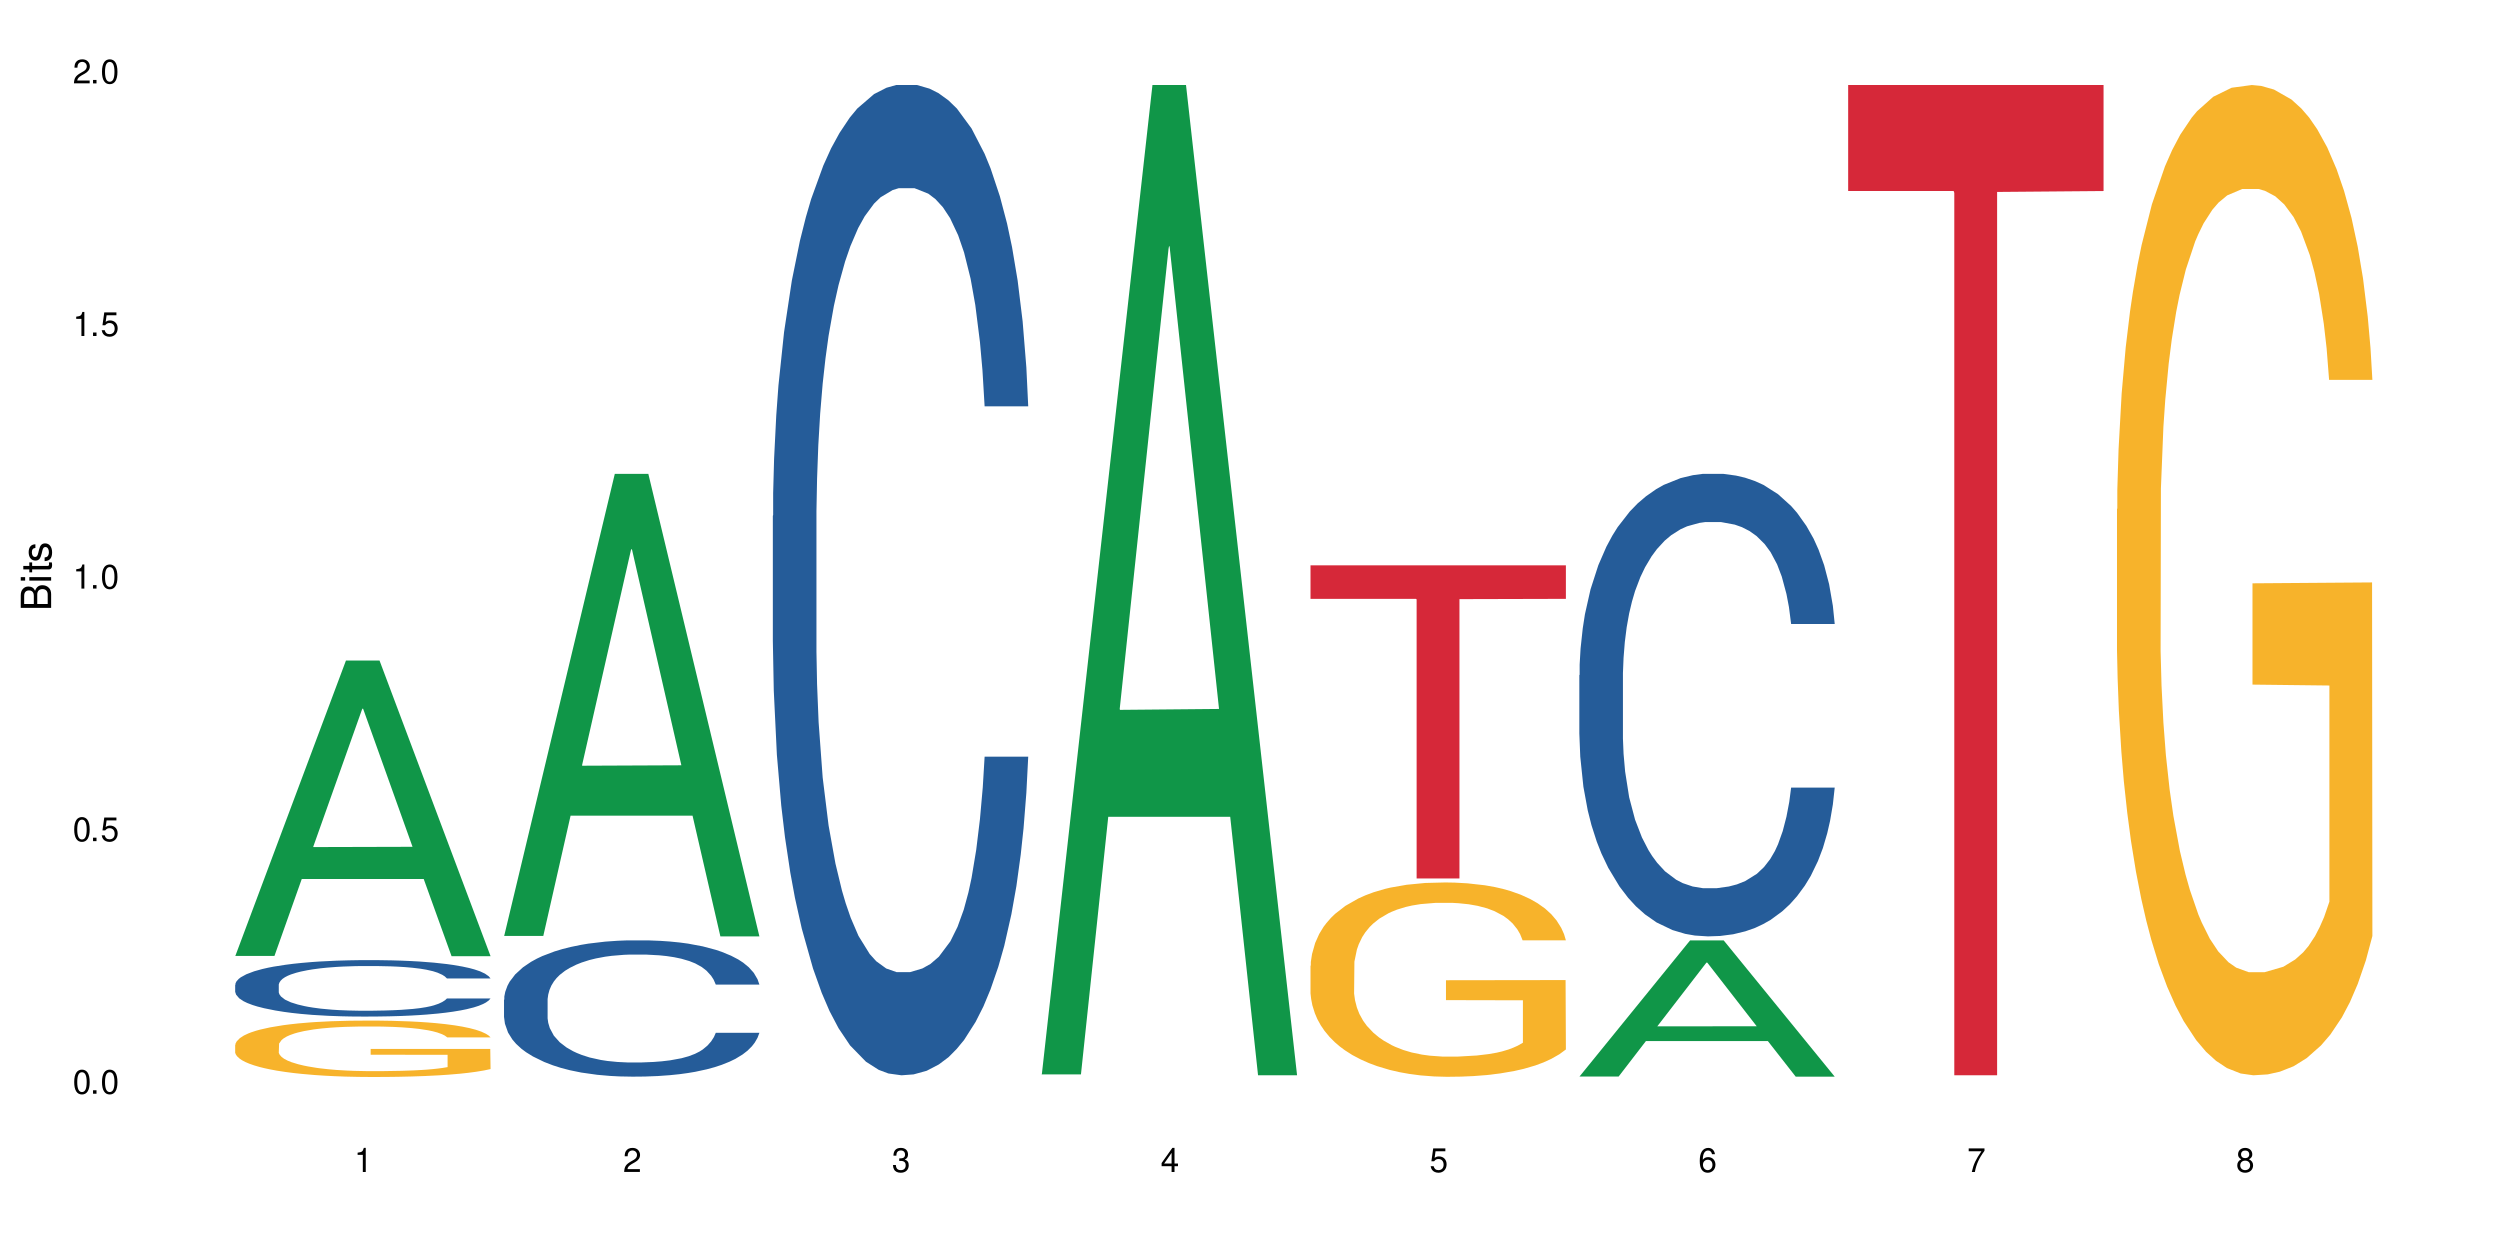 <?xml version="1.0" encoding="UTF-8"?>
<svg xmlns="http://www.w3.org/2000/svg" xmlns:xlink="http://www.w3.org/1999/xlink" width="720" height="360" viewBox="0 0 720 360">
<defs>
<g>
<g id="glyph-0-0">
</g>
<g id="glyph-0-1">
<path d="M 2.641 -6.938 C 2 -6.938 1.422 -6.656 1.078 -6.172 C 0.641 -5.562 0.406 -4.641 0.406 -3.359 C 0.406 -1.016 1.188 0.219 2.641 0.219 C 4.078 0.219 4.859 -1.016 4.859 -3.297 C 4.859 -4.641 4.656 -5.547 4.203 -6.172 C 3.844 -6.656 3.281 -6.938 2.641 -6.938 Z M 2.641 -6.188 C 3.547 -6.188 4 -5.25 4 -3.375 C 4 -1.406 3.562 -0.484 2.625 -0.484 C 1.734 -0.484 1.281 -1.438 1.281 -3.344 C 1.281 -5.25 1.734 -6.188 2.641 -6.188 Z M 2.641 -6.188 "/>
</g>
<g id="glyph-0-2">
<path d="M 1.828 -1 L 0.828 -1 L 0.828 0 L 1.828 0 Z M 1.828 -1 "/>
</g>
<g id="glyph-0-3">
<path d="M 4.562 -6.797 L 1.062 -6.797 L 0.547 -3.094 L 1.328 -3.094 C 1.719 -3.562 2.047 -3.734 2.578 -3.734 C 3.484 -3.734 4.062 -3.109 4.062 -2.094 C 4.062 -1.125 3.484 -0.531 2.578 -0.531 C 1.828 -0.531 1.375 -0.906 1.188 -1.672 L 0.328 -1.672 C 0.453 -1.109 0.547 -0.844 0.75 -0.594 C 1.125 -0.078 1.828 0.219 2.594 0.219 C 3.969 0.219 4.922 -0.781 4.922 -2.219 C 4.922 -3.562 4.031 -4.484 2.719 -4.484 C 2.25 -4.484 1.859 -4.359 1.469 -4.062 L 1.734 -5.969 L 4.562 -5.969 Z M 4.562 -6.797 "/>
</g>
<g id="glyph-0-4">
<path d="M 2.484 -4.938 L 2.484 0 L 3.328 0 L 3.328 -6.938 L 2.766 -6.938 C 2.469 -5.875 2.281 -5.734 0.984 -5.562 L 0.984 -4.938 Z M 2.484 -4.938 "/>
</g>
<g id="glyph-0-5">
<path d="M 4.859 -0.828 L 1.281 -0.828 C 1.359 -1.406 1.672 -1.781 2.5 -2.281 L 3.469 -2.828 C 4.406 -3.344 4.906 -4.062 4.906 -4.906 C 4.906 -5.484 4.672 -6.031 4.266 -6.406 C 3.859 -6.766 3.375 -6.938 2.719 -6.938 C 1.859 -6.938 1.219 -6.625 0.844 -6.031 C 0.609 -5.672 0.5 -5.234 0.484 -4.531 L 1.328 -4.531 C 1.359 -5.016 1.406 -5.281 1.531 -5.516 C 1.75 -5.938 2.188 -6.203 2.703 -6.203 C 3.469 -6.203 4.031 -5.641 4.031 -4.891 C 4.031 -4.344 3.719 -3.859 3.125 -3.516 L 2.234 -3 C 0.812 -2.172 0.406 -1.531 0.328 -0.016 L 4.859 -0.016 Z M 4.859 -0.828 "/>
</g>
<g id="glyph-0-6">
<path d="M 2.125 -3.188 L 2.578 -3.188 C 3.5 -3.188 3.984 -2.766 3.984 -1.922 C 3.984 -1.062 3.469 -0.531 2.594 -0.531 C 1.656 -0.531 1.203 -1 1.156 -2.016 L 0.312 -2.016 C 0.344 -1.453 0.438 -1.094 0.609 -0.781 C 0.953 -0.109 1.625 0.219 2.547 0.219 C 3.953 0.219 4.859 -0.625 4.859 -1.938 C 4.859 -2.828 4.516 -3.297 3.703 -3.594 C 4.344 -3.844 4.656 -4.328 4.656 -5.031 C 4.656 -6.219 3.875 -6.938 2.578 -6.938 C 1.203 -6.938 0.484 -6.172 0.453 -4.703 L 1.297 -4.703 C 1.312 -5.125 1.344 -5.359 1.453 -5.578 C 1.641 -5.969 2.062 -6.203 2.594 -6.203 C 3.344 -6.203 3.797 -5.75 3.797 -5 C 3.797 -4.516 3.609 -4.219 3.25 -4.047 C 3.016 -3.953 2.703 -3.922 2.125 -3.906 Z M 2.125 -3.188 "/>
</g>
<g id="glyph-0-7">
<path d="M 3.141 -1.672 L 3.141 0 L 3.984 0 L 3.984 -1.672 L 4.984 -1.672 L 4.984 -2.438 L 3.984 -2.438 L 3.984 -6.938 L 3.359 -6.938 L 0.266 -2.578 L 0.266 -1.672 Z M 3.141 -2.438 L 1 -2.438 L 3.141 -5.5 Z M 3.141 -2.438 "/>
</g>
<g id="glyph-0-8">
<path d="M 4.781 -5.125 C 4.609 -6.266 3.891 -6.938 2.844 -6.938 C 2.094 -6.938 1.422 -6.578 1.031 -5.953 C 0.594 -5.266 0.406 -4.422 0.406 -3.172 C 0.406 -2 0.578 -1.25 0.984 -0.641 C 1.359 -0.078 1.953 0.219 2.703 0.219 C 3.984 0.219 4.922 -0.75 4.922 -2.094 C 4.922 -3.375 4.062 -4.281 2.844 -4.281 C 2.172 -4.281 1.641 -4.031 1.281 -3.516 C 1.281 -5.234 1.828 -6.188 2.797 -6.188 C 3.391 -6.188 3.797 -5.797 3.938 -5.125 Z M 2.734 -3.531 C 3.547 -3.531 4.062 -2.953 4.062 -2.031 C 4.062 -1.156 3.484 -0.531 2.703 -0.531 C 1.922 -0.531 1.328 -1.188 1.328 -2.078 C 1.328 -2.938 1.906 -3.531 2.734 -3.531 Z M 2.734 -3.531 "/>
</g>
<g id="glyph-0-9">
<path d="M 4.984 -6.797 L 0.438 -6.797 L 0.438 -5.969 L 4.109 -5.969 C 2.5 -3.656 1.828 -2.234 1.328 0 L 2.219 0 C 2.594 -2.172 3.453 -4.047 4.984 -6.094 Z M 4.984 -6.797 "/>
</g>
<g id="glyph-0-10">
<path d="M 3.75 -3.656 C 4.469 -4.094 4.688 -4.438 4.688 -5.078 C 4.688 -6.172 3.844 -6.938 2.641 -6.938 C 1.438 -6.938 0.594 -6.172 0.594 -5.094 C 0.594 -4.438 0.812 -4.094 1.516 -3.656 C 0.734 -3.266 0.359 -2.703 0.359 -1.922 C 0.359 -0.656 1.281 0.219 2.641 0.219 C 3.984 0.219 4.922 -0.656 4.922 -1.922 C 4.922 -2.703 4.531 -3.266 3.75 -3.656 Z M 2.641 -6.188 C 3.359 -6.188 3.812 -5.75 3.812 -5.062 C 3.812 -4.406 3.344 -3.984 2.641 -3.984 C 1.922 -3.984 1.453 -4.406 1.453 -5.078 C 1.453 -5.75 1.922 -6.188 2.641 -6.188 Z M 2.641 -3.266 C 3.484 -3.266 4.062 -2.719 4.062 -1.906 C 4.062 -1.078 3.484 -0.531 2.625 -0.531 C 1.797 -0.531 1.219 -1.094 1.219 -1.906 C 1.219 -2.719 1.781 -3.266 2.641 -3.266 Z M 2.641 -3.266 "/>
</g>
<g id="glyph-1-0">
</g>
<g id="glyph-1-1">
<path d="M 0 -0.953 L 0 -4.891 C 0 -5.719 -0.234 -6.344 -0.734 -6.797 C -1.188 -7.234 -1.812 -7.469 -2.5 -7.469 C -3.547 -7.469 -4.188 -7 -4.625 -5.875 C -4.984 -6.688 -5.625 -7.094 -6.531 -7.094 C -7.172 -7.094 -7.734 -6.859 -8.141 -6.391 C -8.562 -5.922 -8.75 -5.344 -8.75 -4.5 L -8.75 -0.953 Z M -4.984 -2.062 L -7.766 -2.062 L -7.766 -4.219 C -7.766 -4.844 -7.688 -5.203 -7.453 -5.5 C -7.219 -5.812 -6.859 -5.969 -6.375 -5.969 C -5.891 -5.969 -5.531 -5.812 -5.297 -5.5 C -5.062 -5.203 -4.984 -4.844 -4.984 -4.219 Z M -0.984 -2.062 L -4 -2.062 L -4 -4.781 C -4 -5.766 -3.438 -6.359 -2.484 -6.359 C -1.547 -6.359 -0.984 -5.766 -0.984 -4.781 Z M -0.984 -2.062 "/>
</g>
<g id="glyph-1-2">
<path d="M -6.281 -1.797 L -6.281 -0.797 L 0 -0.797 L 0 -1.797 Z M -8.75 -1.797 L -8.75 -0.797 L -7.484 -0.797 L -7.484 -1.797 Z M -8.75 -1.797 "/>
</g>
<g id="glyph-1-3">
<path d="M -6.281 -3.047 L -6.281 -2.016 L -8.016 -2.016 L -8.016 -1.016 L -6.281 -1.016 L -6.281 -0.172 L -5.469 -0.172 L -5.469 -1.016 L -0.719 -1.016 C -0.078 -1.016 0.281 -1.453 0.281 -2.234 C 0.281 -2.5 0.25 -2.719 0.188 -3.047 L -0.641 -3.047 C -0.609 -2.906 -0.594 -2.766 -0.594 -2.562 C -0.594 -2.141 -0.719 -2.016 -1.156 -2.016 L -5.469 -2.016 L -5.469 -3.047 Z M -6.281 -3.047 "/>
</g>
<g id="glyph-1-4">
<path d="M -4.531 -5.25 C -5.766 -5.25 -6.469 -4.422 -6.469 -2.969 C -6.469 -1.516 -5.719 -0.562 -4.547 -0.562 C -3.562 -0.562 -3.094 -1.062 -2.734 -2.562 L -2.516 -3.484 C -2.344 -4.188 -2.094 -4.469 -1.641 -4.469 C -1.047 -4.469 -0.641 -3.875 -0.641 -3 C -0.641 -2.453 -0.797 -2 -1.062 -1.75 C -1.25 -1.594 -1.422 -1.531 -1.875 -1.469 L -1.875 -0.406 C -0.422 -0.453 0.281 -1.266 0.281 -2.922 C 0.281 -4.5 -0.5 -5.516 -1.719 -5.516 C -2.656 -5.516 -3.172 -4.984 -3.469 -3.734 L -3.703 -2.766 C -3.891 -1.953 -4.156 -1.609 -4.594 -1.609 C -5.188 -1.609 -5.547 -2.125 -5.547 -2.938 C -5.547 -3.75 -5.203 -4.172 -4.531 -4.203 Z M -4.531 -5.25 "/>
</g>
</g>
</defs>
<rect x="-72" y="-36" width="864" height="432" fill="rgb(100%, 100%, 100%)" fill-opacity="1"/>
<path fill-rule="nonzero" fill="rgb(6.275%, 58.824%, 28.235%)" fill-opacity="1" d="M 67.73 275.301 L 67.809 275.219 L 99.637 190.227 L 109.301 190.227 L 141.281 275.379 L 130.047 275.379 L 122.031 253.152 L 86.906 253.152 L 79.047 275.301 L 67.73 275.301 L 90.285 243.957 L 118.809 243.879 L 104.586 204.141 L 104.43 204.059 L 104.27 204.301 L 90.207 243.879 L 90.285 243.957 Z M 67.73 275.301 "/>
<path fill-rule="nonzero" fill="rgb(14.51%, 36.078%, 60%)" fill-opacity="1" d="M 67.73 283.598 L 67.82 283.582 L 67.82 283.227 L 68.09 282.664 L 68.719 281.949 L 69.344 281.461 L 70.961 280.582 L 73.203 279.734 L 75.535 279.082 L 77.238 278.695 L 78.766 278.398 L 82.262 277.852 L 84.504 277.566 L 86.926 277.316 L 89.887 277.062 L 92.039 276.914 L 96.883 276.676 L 100.469 276.574 L 103.25 276.527 L 109.262 276.527 L 112.848 276.586 L 115.449 276.66 L 118.32 276.781 L 120.742 276.914 L 124.957 277.242 L 128.727 277.656 L 130.43 277.895 L 133.121 278.355 L 135.184 278.801 L 136.617 279.188 L 138.234 279.734 L 139.668 280.406 L 140.746 281.164 L 141.281 281.801 L 128.727 281.801 L 128.098 281.207 L 127.379 280.746 L 126.035 280.137 L 124.688 279.707 L 122.805 279.277 L 121.102 278.992 L 118.77 278.711 L 116.707 278.531 L 114.555 278.398 L 112.488 278.309 L 108.543 278.223 L 103.969 278.223 L 102.266 278.25 L 98.766 278.371 L 96.883 278.473 L 94.191 278.68 L 92.309 278.875 L 90.066 279.172 L 88.539 279.426 L 86.656 279.809 L 85.312 280.152 L 83.785 280.641 L 82.891 281.012 L 82.082 281.43 L 81.363 281.918 L 80.828 282.441 L 80.469 282.988 L 80.289 283.523 L 80.289 285.828 L 80.469 286.359 L 80.918 286.984 L 82.082 287.891 L 83.785 288.68 L 85.762 289.301 L 87.645 289.746 L 88.719 289.957 L 90.156 290.191 L 92.398 290.492 L 95.629 290.789 L 97.512 290.906 L 100.383 291.023 L 103.34 291.086 L 107.289 291.086 L 110.785 291.023 L 113.117 290.949 L 115.539 290.832 L 118.859 290.578 L 120.922 290.344 L 122.715 290.059 L 124.062 289.777 L 124.957 289.539 L 126.305 289.078 L 127.379 288.574 L 128.188 288.055 L 128.727 287.551 L 141.281 287.551 L 140.746 288.145 L 139.938 288.723 L 139.129 289.152 L 137.875 289.672 L 136.441 290.133 L 134.375 290.652 L 132.672 290.996 L 130.43 291.367 L 128.367 291.648 L 126.125 291.902 L 122.805 292.199 L 120.652 292.348 L 118.32 292.48 L 115.539 292.602 L 112.043 292.703 L 108.273 292.762 L 104.777 292.777 L 101.008 292.75 L 98.227 292.688 L 94.551 292.555 L 89.977 292.289 L 86.656 292.004 L 84.055 291.723 L 81.812 291.426 L 79.301 291.023 L 76.074 290.371 L 74.098 289.867 L 72.754 289.449 L 71.23 288.871 L 70.152 288.352 L 68.898 287.52 L 68 286.465 L 67.73 285.648 Z M 67.73 283.598 "/>
<path fill-rule="nonzero" fill="rgb(96.863%, 70.196%, 16.863%)" fill-opacity="1" d="M 67.73 300.887 L 67.82 300.871 L 67.82 300.574 L 68.18 299.906 L 69.078 298.988 L 70.242 298.23 L 71.5 297.637 L 72.305 297.324 L 73.652 296.879 L 74.816 296.551 L 77.777 295.887 L 81.543 295.262 L 83.609 294.996 L 85.941 294.742 L 89.258 294.461 L 90.785 294.355 L 95.449 294.117 L 100.738 293.969 L 106.57 293.926 L 109.262 293.941 L 112.938 294 L 117.961 294.164 L 120.832 294.312 L 123.074 294.461 L 125.406 294.652 L 128.277 294.949 L 130.969 295.305 L 133.121 295.664 L 135.273 296.109 L 137.066 296.582 L 138.594 297.102 L 139.938 297.727 L 140.746 298.246 L 141.281 298.766 L 128.816 298.766 L 128.098 298.246 L 127.289 297.844 L 125.945 297.355 L 124.598 296.996 L 123.254 296.715 L 120.742 296.328 L 118.59 296.094 L 115.898 295.887 L 113.297 295.75 L 110.336 295.664 L 108.543 295.633 L 103.789 295.633 L 99.484 295.738 L 96.973 295.855 L 95.18 295.973 L 92.668 296.195 L 91.141 296.375 L 90.246 296.492 L 87.555 296.953 L 85.762 297.367 L 84.773 297.652 L 83.52 298.098 L 82.621 298.496 L 81.633 299.09 L 81.098 299.535 L 80.379 300.543 L 80.289 303.215 L 80.559 303.781 L 81.098 304.387 L 81.812 304.922 L 82.891 305.488 L 83.965 305.918 L 85.852 306.496 L 87.465 306.883 L 88.719 307.133 L 91.141 307.535 L 92.129 307.668 L 94.461 307.934 L 96.883 308.145 L 99.844 308.32 L 102.086 308.41 L 105.672 308.484 L 110.246 308.484 L 115.629 308.395 L 119.039 308.277 L 121.371 308.156 L 122.895 308.055 L 124.777 307.891 L 126.125 307.742 L 127.379 307.578 L 128.906 307.328 L 128.906 303.781 L 106.75 303.766 L 106.75 302.102 L 141.195 302.09 L 141.281 307.891 L 139.398 308.293 L 137.066 308.676 L 134.824 308.973 L 132.492 309.227 L 129.176 309.508 L 126.484 309.688 L 122.355 309.895 L 118.59 310.027 L 114.645 310.117 L 111.145 310.16 L 107.02 310.176 L 103.34 310.145 L 99.395 310.059 L 96.254 309.938 L 93.383 309.789 L 90.516 309.598 L 86.926 309.285 L 84.594 309.035 L 82.172 308.723 L 79.75 308.352 L 77.598 307.949 L 76.164 307.637 L 74.727 307.281 L 73.203 306.836 L 71.766 306.332 L 70.691 305.871 L 69.703 305.352 L 68.988 304.863 L 68.27 304.195 L 67.91 303.66 L 67.73 303.199 Z M 67.73 300.887 "/>
<path fill-rule="nonzero" fill="rgb(6.275%, 58.824%, 28.235%)" fill-opacity="1" d="M 145.156 269.555 L 145.234 269.43 L 177.059 136.48 L 186.723 136.48 L 218.707 269.68 L 207.469 269.68 L 199.453 234.91 L 164.328 234.91 L 156.469 269.555 L 145.156 269.555 L 167.707 220.527 L 196.23 220.402 L 182.008 158.242 L 181.852 158.117 L 181.695 158.492 L 167.629 220.402 L 167.707 220.527 Z M 145.156 269.555 "/>
<path fill-rule="nonzero" fill="rgb(14.51%, 36.078%, 60%)" fill-opacity="1" d="M 145.156 287.906 L 145.242 287.871 L 145.242 287.008 L 145.512 285.645 L 146.141 283.922 L 146.77 282.738 L 148.383 280.621 L 150.625 278.578 L 152.957 277 L 154.664 276.066 L 156.188 275.348 L 159.684 274.02 L 161.93 273.34 L 164.352 272.73 L 167.309 272.121 L 169.461 271.762 L 174.305 271.188 L 177.895 270.938 L 180.676 270.828 L 186.684 270.828 L 190.273 270.973 L 192.875 271.152 L 195.742 271.438 L 198.164 271.762 L 202.383 272.551 L 206.148 273.555 L 207.852 274.129 L 210.543 275.242 L 212.605 276.316 L 214.043 277.25 L 215.656 278.578 L 217.094 280.191 L 218.168 282.023 L 218.707 283.566 L 206.148 283.566 L 205.52 282.129 L 204.805 281.016 L 203.457 279.547 L 202.113 278.508 L 200.23 277.465 L 198.523 276.785 L 196.191 276.102 L 194.129 275.672 L 191.977 275.348 L 189.914 275.133 L 185.969 274.918 L 181.391 274.918 L 179.688 274.988 L 176.191 275.277 L 174.305 275.527 L 171.613 276.031 L 169.73 276.496 L 167.488 277.215 L 165.965 277.824 L 164.082 278.758 L 162.734 279.582 L 161.211 280.766 L 160.312 281.664 L 159.508 282.668 L 158.789 283.852 L 158.25 285.109 L 157.891 286.434 L 157.711 287.727 L 157.711 293.289 L 157.891 294.578 L 158.34 296.086 L 159.508 298.273 L 161.211 300.176 L 163.184 301.684 L 165.066 302.758 L 166.145 303.262 L 167.578 303.836 L 169.82 304.555 L 173.051 305.27 L 174.934 305.559 L 177.805 305.844 L 180.766 305.988 L 184.711 305.988 L 188.211 305.844 L 190.543 305.664 L 192.965 305.379 L 196.281 304.77 L 198.344 304.195 L 200.141 303.512 L 201.484 302.832 L 202.383 302.258 L 203.727 301.145 L 204.805 299.926 L 205.609 298.668 L 206.148 297.449 L 218.707 297.449 L 218.168 298.887 L 217.359 300.285 L 216.555 301.324 L 215.297 302.582 L 213.863 303.691 L 211.801 304.949 L 210.094 305.773 L 207.852 306.672 L 205.789 307.352 L 203.547 307.961 L 200.23 308.68 L 198.074 309.039 L 195.742 309.359 L 192.965 309.648 L 189.465 309.898 L 185.699 310.043 L 182.199 310.078 L 178.434 310.008 L 175.652 309.863 L 171.973 309.539 L 167.398 308.895 L 164.082 308.215 L 161.48 307.531 L 159.238 306.812 L 156.727 305.844 L 153.496 304.266 L 151.523 303.047 L 150.176 302.043 L 148.652 300.645 L 147.574 299.387 L 146.32 297.379 L 145.422 294.832 L 145.156 292.855 Z M 145.156 287.906 "/>
<path fill-rule="nonzero" fill="rgb(14.51%, 36.078%, 60%)" fill-opacity="1" d="M 222.578 148.578 L 222.668 148.316 L 222.668 142.059 L 222.938 132.152 L 223.562 119.641 L 224.191 111.035 L 225.809 95.656 L 228.051 80.797 L 230.383 69.324 L 232.086 62.547 L 233.609 57.332 L 237.109 47.688 L 239.352 42.734 L 241.773 38.305 L 244.734 33.871 L 246.887 31.266 L 251.73 27.094 L 255.316 25.27 L 258.098 24.484 L 264.109 24.484 L 267.695 25.527 L 270.297 26.832 L 273.168 28.918 L 275.59 31.266 L 279.805 37 L 283.57 44.301 L 285.277 48.469 L 287.969 56.551 L 290.031 64.371 L 291.465 71.152 L 293.082 80.797 L 294.516 92.527 L 295.59 105.824 L 296.129 117.031 L 283.57 117.031 L 282.945 106.605 L 282.227 98.523 L 280.883 87.836 L 279.535 80.273 L 277.652 72.715 L 275.949 67.762 L 273.617 62.809 L 271.551 59.68 L 269.398 57.332 L 267.336 55.77 L 263.391 54.207 L 258.816 54.207 L 257.109 54.727 L 253.613 56.812 L 251.73 58.637 L 249.039 62.285 L 247.156 65.676 L 244.914 70.891 L 243.387 75.32 L 241.504 82.098 L 240.16 88.094 L 238.633 96.699 L 237.738 103.215 L 236.93 110.516 L 236.211 119.117 L 235.672 128.242 L 235.316 137.887 L 235.137 147.273 L 235.137 187.68 L 235.316 197.066 L 235.762 208.016 L 236.93 223.918 L 238.633 237.734 L 240.605 248.684 L 242.492 256.504 L 243.566 260.152 L 245.004 264.324 L 247.246 269.539 L 250.473 274.754 L 252.355 276.836 L 255.227 278.922 L 258.188 279.965 L 262.133 279.965 L 265.633 278.922 L 267.965 277.621 L 270.387 275.535 L 273.707 271.102 L 275.77 266.93 L 277.562 261.977 L 278.906 257.023 L 279.805 252.855 L 281.148 244.773 L 282.227 235.91 L 283.035 226.785 L 283.57 217.922 L 296.129 217.922 L 295.59 228.348 L 294.785 238.516 L 293.977 246.074 L 292.723 255.199 L 291.285 263.281 L 289.223 272.406 L 287.52 278.402 L 285.277 284.918 L 283.215 289.871 L 280.973 294.305 L 277.652 299.52 L 275.5 302.125 L 273.168 304.473 L 270.387 306.559 L 266.887 308.383 L 263.121 309.426 L 259.621 309.684 L 255.855 309.164 L 253.074 308.121 L 249.398 305.773 L 244.824 301.082 L 241.504 296.129 L 238.902 291.176 L 236.66 285.961 L 234.148 278.922 L 230.918 267.453 L 228.945 258.59 L 227.602 251.289 L 226.074 241.121 L 225 232 L 223.742 217.398 L 222.848 198.891 L 222.578 184.551 Z M 222.578 148.578 "/>
<path fill-rule="nonzero" fill="rgb(6.275%, 58.824%, 28.235%)" fill-opacity="1" d="M 300 309.418 L 300.078 309.148 L 331.906 24.484 L 341.57 24.484 L 373.555 309.684 L 362.316 309.684 L 354.301 235.238 L 319.176 235.238 L 311.316 309.418 L 300 309.418 L 322.555 204.441 L 351.078 204.176 L 336.855 71.082 L 336.699 70.812 L 336.543 71.617 L 322.477 204.176 L 322.555 204.441 Z M 300 309.418 "/>
<path fill-rule="nonzero" fill="rgb(96.863%, 70.196%, 16.863%)" fill-opacity="1" d="M 377.426 278.117 L 377.516 278.066 L 377.516 277.047 L 377.871 274.746 L 378.77 271.574 L 379.938 268.969 L 381.191 266.922 L 382 265.852 L 383.344 264.316 L 384.512 263.191 L 387.469 260.891 L 391.238 258.746 L 393.301 257.824 L 395.633 256.957 L 398.953 255.984 L 400.477 255.625 L 405.141 254.809 L 410.434 254.297 L 416.262 254.145 L 418.953 254.195 L 422.633 254.398 L 427.656 254.961 L 430.527 255.473 L 432.77 255.984 L 435.102 256.648 L 437.969 257.672 L 440.66 258.898 L 442.812 260.125 L 444.969 261.656 L 446.762 263.293 L 448.285 265.082 L 449.633 267.23 L 450.438 269.02 L 450.977 270.809 L 438.508 270.809 L 437.789 269.02 L 436.984 267.641 L 435.637 265.953 L 434.293 264.727 L 432.949 263.754 L 430.438 262.426 L 428.281 261.605 L 425.594 260.891 L 422.992 260.43 L 420.031 260.125 L 418.238 260.023 L 413.484 260.023 L 409.176 260.379 L 406.664 260.789 L 404.871 261.199 L 402.359 261.965 L 400.836 262.578 L 399.938 262.988 L 397.246 264.57 L 395.453 266.004 L 394.469 266.973 L 393.211 268.508 L 392.312 269.887 L 391.328 271.934 L 390.789 273.465 L 390.07 276.941 L 389.98 286.145 L 390.25 288.086 L 390.789 290.184 L 391.508 292.023 L 392.582 293.965 L 393.66 295.449 L 395.543 297.441 L 397.156 298.77 L 398.414 299.641 L 400.836 301.02 L 401.82 301.48 L 404.156 302.398 L 406.574 303.117 L 409.535 303.73 L 411.777 304.035 L 415.367 304.293 L 419.941 304.293 L 425.324 303.984 L 428.73 303.574 L 431.062 303.168 L 432.59 302.809 L 434.473 302.246 L 435.816 301.734 L 437.074 301.172 L 438.598 300.305 L 438.598 288.086 L 416.441 288.035 L 416.441 282.309 L 450.887 282.258 L 450.977 302.246 L 449.094 303.629 L 446.762 304.957 L 444.52 305.98 L 442.188 306.848 L 438.867 307.82 L 436.176 308.434 L 432.051 309.148 L 428.281 309.609 L 424.336 309.914 L 420.84 310.066 L 416.711 310.121 L 413.035 310.016 L 409.086 309.711 L 405.949 309.301 L 403.078 308.789 L 400.207 308.125 L 396.621 307.051 L 394.289 306.184 L 391.867 305.109 L 389.445 303.832 L 387.293 302.453 L 385.855 301.379 L 384.422 300.152 L 382.895 298.617 L 381.461 296.879 L 380.383 295.293 L 379.398 293.504 L 378.68 291.82 L 377.961 289.52 L 377.605 287.68 L 377.426 286.094 Z M 377.426 278.117 "/>
<path fill-rule="nonzero" fill="rgb(83.922%, 15.686%, 22.353%)" fill-opacity="1" d="M 377.426 162.812 L 450.977 162.812 L 450.977 172.469 L 420.324 172.551 L 420.324 252.996 L 407.988 252.996 L 407.988 172.637 L 407.809 172.469 L 377.426 172.469 Z M 377.426 162.812 "/>
<path fill-rule="nonzero" fill="rgb(6.275%, 58.824%, 28.235%)" fill-opacity="1" d="M 454.848 310.043 L 454.926 310.004 L 486.75 270.828 L 496.418 270.828 L 528.398 310.078 L 517.164 310.078 L 509.148 299.832 L 474.023 299.832 L 466.164 310.043 L 454.848 310.043 L 477.402 295.594 L 505.926 295.559 L 491.703 277.242 L 491.547 277.203 L 491.387 277.316 L 477.32 295.559 L 477.402 295.594 Z M 454.848 310.043 "/>
<path fill-rule="nonzero" fill="rgb(14.51%, 36.078%, 60%)" fill-opacity="1" d="M 454.848 194.434 L 454.938 194.312 L 454.938 191.391 L 455.207 186.766 L 455.836 180.922 L 456.461 176.902 L 458.078 169.719 L 460.32 162.777 L 462.652 157.422 L 464.355 154.258 L 465.879 151.82 L 469.379 147.316 L 471.621 145.004 L 474.043 142.934 L 477.004 140.863 L 479.156 139.645 L 484 137.699 L 487.586 136.844 L 490.367 136.48 L 496.379 136.48 L 499.965 136.969 L 502.566 137.574 L 505.438 138.551 L 507.859 139.645 L 512.074 142.324 L 515.844 145.734 L 517.547 147.68 L 520.238 151.457 L 522.301 155.109 L 523.734 158.273 L 525.352 162.777 L 526.785 168.258 L 527.863 174.469 L 528.398 179.703 L 515.844 179.703 L 515.215 174.832 L 514.496 171.059 L 513.152 166.066 L 511.805 162.535 L 509.922 159.004 L 508.219 156.691 L 505.887 154.379 L 503.824 152.918 L 501.672 151.82 L 499.605 151.09 L 495.66 150.359 L 491.086 150.359 L 489.383 150.605 L 485.883 151.578 L 484 152.43 L 481.309 154.133 L 479.426 155.719 L 477.184 158.152 L 475.656 160.223 L 473.773 163.387 L 472.43 166.188 L 470.902 170.207 L 470.008 173.25 L 469.199 176.66 L 468.48 180.676 L 467.945 184.938 L 467.586 189.445 L 467.406 193.828 L 467.406 212.699 L 467.586 217.082 L 468.035 222.195 L 469.199 229.621 L 470.902 236.074 L 472.879 241.188 L 474.762 244.844 L 475.836 246.547 L 477.273 248.496 L 479.516 250.93 L 482.742 253.363 L 484.629 254.34 L 487.496 255.312 L 490.457 255.801 L 494.406 255.801 L 497.902 255.312 L 500.234 254.703 L 502.656 253.73 L 505.977 251.66 L 508.039 249.711 L 509.832 247.398 L 511.18 245.086 L 512.074 243.137 L 513.422 239.363 L 514.496 235.223 L 515.305 230.961 L 515.844 226.824 L 528.398 226.824 L 527.863 231.691 L 527.055 236.441 L 526.246 239.973 L 524.992 244.234 L 523.555 248.008 L 521.492 252.27 L 519.789 255.07 L 517.547 258.113 L 515.484 260.426 L 513.242 262.496 L 509.922 264.934 L 507.77 266.148 L 505.438 267.246 L 502.656 268.219 L 499.16 269.07 L 495.391 269.559 L 491.895 269.68 L 488.125 269.438 L 485.344 268.949 L 481.668 267.855 L 477.094 265.664 L 473.773 263.348 L 471.172 261.035 L 468.93 258.602 L 466.418 255.312 L 463.191 249.957 L 461.215 245.816 L 459.871 242.406 L 458.348 237.66 L 457.27 233.398 L 456.016 226.578 L 455.117 217.934 L 454.848 211.238 Z M 454.848 194.434 "/>
<path fill-rule="nonzero" fill="rgb(83.922%, 15.686%, 22.353%)" fill-opacity="1" d="M 532.27 24.484 L 605.824 24.484 L 605.824 55.016 L 575.168 55.281 L 575.168 309.684 L 562.836 309.684 L 562.836 55.551 L 562.656 55.016 L 532.27 55.016 Z M 532.27 24.484 "/>
<path fill-rule="nonzero" fill="rgb(96.863%, 70.196%, 16.863%)" fill-opacity="1" d="M 609.695 146.641 L 609.785 146.379 L 609.785 141.172 L 610.145 129.449 L 611.039 113.301 L 612.207 100.02 L 613.461 89.602 L 614.27 84.129 L 615.613 76.316 L 616.781 70.586 L 619.742 58.867 L 623.508 47.926 L 625.57 43.238 L 627.902 38.812 L 631.223 33.863 L 632.746 32.039 L 637.41 27.871 L 642.703 25.27 L 648.535 24.484 L 651.223 24.746 L 654.902 25.789 L 659.926 28.652 L 662.797 31.258 L 665.039 33.863 L 667.371 37.25 L 670.242 42.457 L 672.93 48.707 L 675.086 54.961 L 677.238 62.773 L 679.031 71.109 L 680.555 80.223 L 681.902 91.164 L 682.707 100.277 L 683.246 109.395 L 670.777 109.395 L 670.062 100.277 L 669.254 93.246 L 667.91 84.652 L 666.562 78.402 L 665.219 73.453 L 662.707 66.68 L 660.555 62.512 L 657.863 58.867 L 655.262 56.523 L 652.301 54.961 L 650.508 54.438 L 645.754 54.438 L 641.449 56.262 L 638.938 58.344 L 637.141 60.43 L 634.629 64.336 L 633.105 67.461 L 632.207 69.547 L 629.52 77.621 L 627.723 84.91 L 626.738 89.859 L 625.48 97.676 L 624.586 104.707 L 623.598 115.125 L 623.059 122.938 L 622.344 140.648 L 622.254 187.531 L 622.52 197.43 L 623.059 208.109 L 623.777 217.484 L 624.852 227.383 L 625.93 234.934 L 627.812 245.094 L 629.43 251.863 L 630.684 256.293 L 633.105 263.324 L 634.094 265.668 L 636.426 270.355 L 638.848 274.004 L 641.805 277.129 L 644.047 278.691 L 647.637 279.992 L 652.211 279.992 L 657.594 278.43 L 661 276.348 L 663.332 274.262 L 664.859 272.441 L 666.742 269.574 L 668.086 266.969 L 669.344 264.105 L 670.867 259.68 L 670.867 197.43 L 648.715 197.168 L 648.715 167.996 L 683.156 167.738 L 683.246 269.574 L 681.363 276.605 L 679.031 283.379 L 676.789 288.59 L 674.457 293.016 L 671.137 297.965 L 668.445 301.09 L 664.32 304.738 L 660.555 307.082 L 656.605 308.645 L 653.109 309.426 L 648.98 309.684 L 645.305 309.164 L 641.359 307.602 L 638.219 305.52 L 635.348 302.914 L 632.477 299.527 L 628.891 294.059 L 626.559 289.629 L 624.137 284.16 L 621.715 277.648 L 619.562 270.617 L 618.125 265.148 L 616.691 258.895 L 615.164 251.082 L 613.73 242.227 L 612.656 234.152 L 611.668 225.039 L 610.949 216.441 L 610.234 204.723 L 609.875 195.344 L 609.695 187.27 Z M 609.695 146.641 "/>
<g fill="rgb(0%, 0%, 0%)" fill-opacity="1">
<use xlink:href="#glyph-0-1" x="20.965" y="314.993"/>
<use xlink:href="#glyph-0-2" x="25.965" y="314.993"/>
<use xlink:href="#glyph-0-1" x="28.965" y="314.993"/>
</g>
<g fill="rgb(0%, 0%, 0%)" fill-opacity="1">
<use xlink:href="#glyph-0-1" x="20.965" y="242.251"/>
<use xlink:href="#glyph-0-2" x="25.965" y="242.251"/>
<use xlink:href="#glyph-0-3" x="28.965" y="242.251"/>
</g>
<g fill="rgb(0%, 0%, 0%)" fill-opacity="1">
<use xlink:href="#glyph-0-4" x="20.965" y="169.509"/>
<use xlink:href="#glyph-0-2" x="25.965" y="169.509"/>
<use xlink:href="#glyph-0-1" x="28.965" y="169.509"/>
</g>
<g fill="rgb(0%, 0%, 0%)" fill-opacity="1">
<use xlink:href="#glyph-0-4" x="20.965" y="96.767"/>
<use xlink:href="#glyph-0-2" x="25.965" y="96.767"/>
<use xlink:href="#glyph-0-3" x="28.965" y="96.767"/>
</g>
<g fill="rgb(0%, 0%, 0%)" fill-opacity="1">
<use xlink:href="#glyph-0-5" x="20.965" y="24.024"/>
<use xlink:href="#glyph-0-2" x="25.965" y="24.024"/>
<use xlink:href="#glyph-0-1" x="28.965" y="24.024"/>
</g>
<g fill="rgb(0%, 0%, 0%)" fill-opacity="1">
<use xlink:href="#glyph-0-4" x="102.008" y="337.532"/>
</g>
<g fill="rgb(0%, 0%, 0%)" fill-opacity="1">
<use xlink:href="#glyph-0-5" x="179.43" y="337.532"/>
</g>
<g fill="rgb(0%, 0%, 0%)" fill-opacity="1">
<use xlink:href="#glyph-0-6" x="256.855" y="337.532"/>
</g>
<g fill="rgb(0%, 0%, 0%)" fill-opacity="1">
<use xlink:href="#glyph-0-7" x="334.277" y="337.532"/>
</g>
<g fill="rgb(0%, 0%, 0%)" fill-opacity="1">
<use xlink:href="#glyph-0-3" x="411.699" y="337.532"/>
</g>
<g fill="rgb(0%, 0%, 0%)" fill-opacity="1">
<use xlink:href="#glyph-0-8" x="489.125" y="337.532"/>
</g>
<g fill="rgb(0%, 0%, 0%)" fill-opacity="1">
<use xlink:href="#glyph-0-9" x="566.547" y="337.532"/>
</g>
<g fill="rgb(0%, 0%, 0%)" fill-opacity="1">
<use xlink:href="#glyph-0-10" x="643.969" y="337.532"/>
</g>
<g fill="rgb(0%, 0%, 0%)" fill-opacity="1">
<use xlink:href="#glyph-1-1" x="14.725" y="176.012"/>
<use xlink:href="#glyph-1-2" x="14.725" y="168.012"/>
<use xlink:href="#glyph-1-3" x="14.725" y="165.012"/>
<use xlink:href="#glyph-1-4" x="14.725" y="162.012"/>
</g>
</svg>
